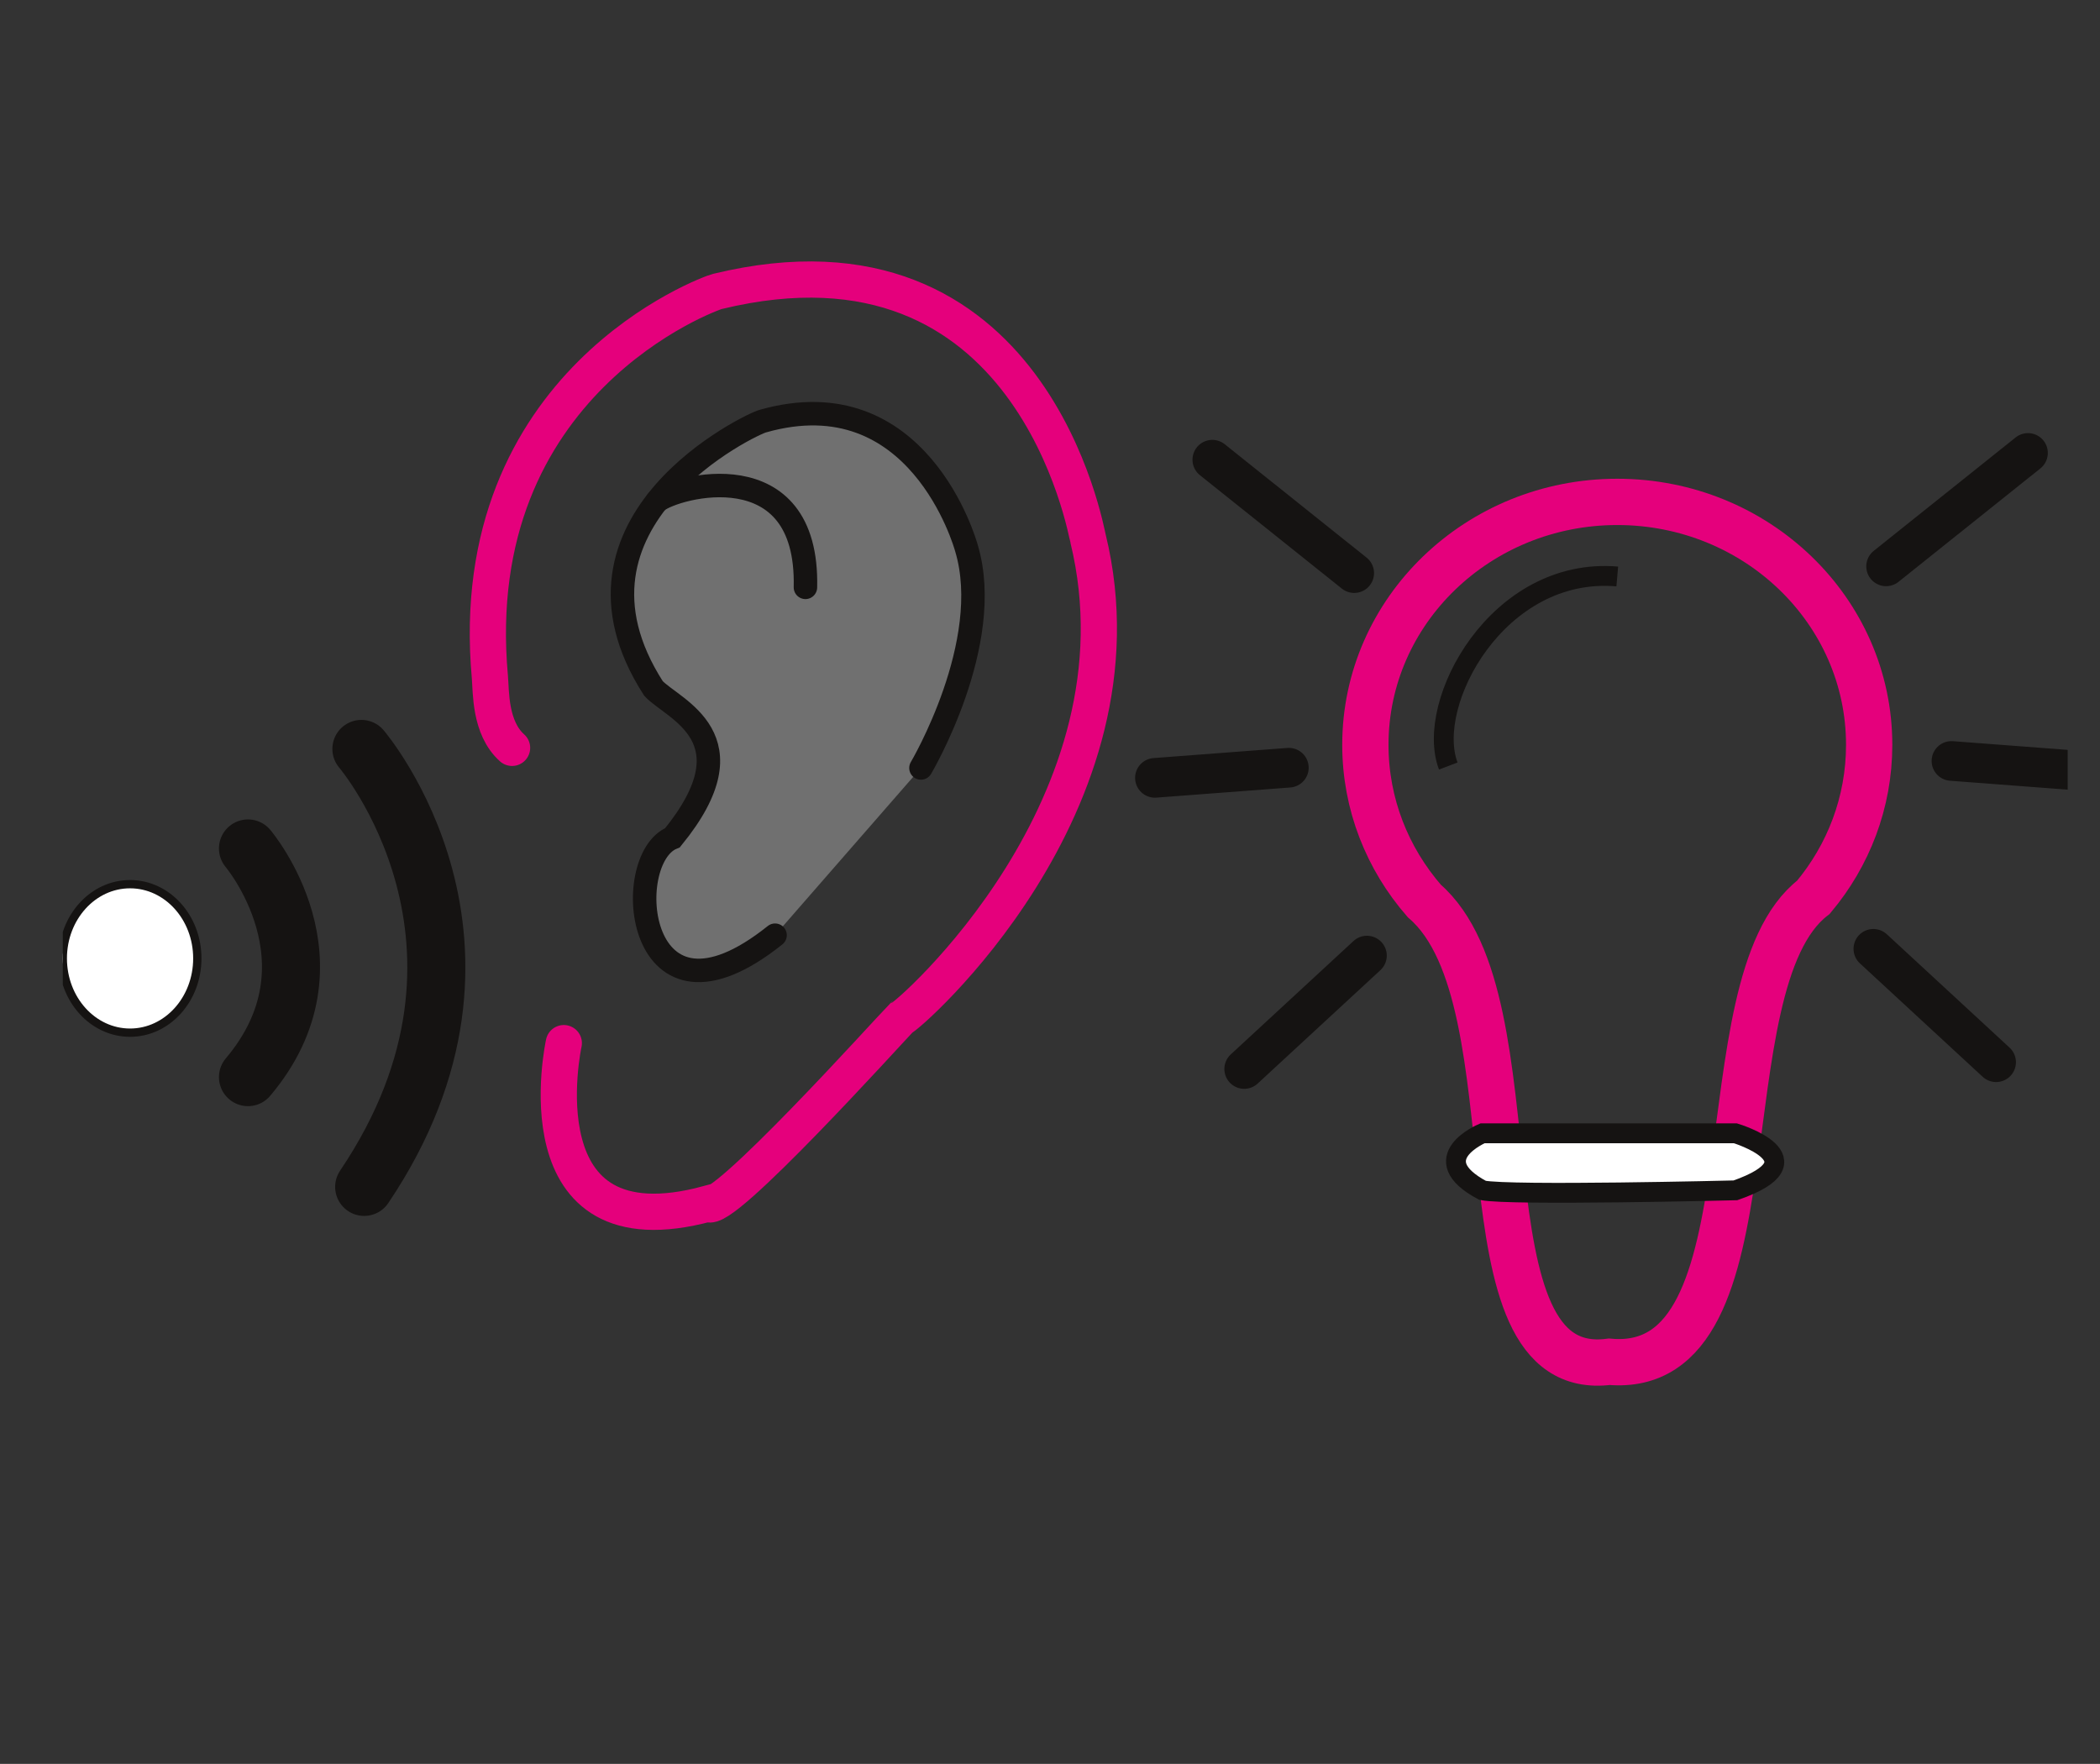 <?xml version="1.0" encoding="UTF-8"?>
<svg width="595.28pt" xmlns:xlink="http://www.w3.org/1999/xlink" viewBox="0 0 595.28 500" xmlns="http://www.w3.org/2000/svg" xmlns:inkscape="http://www.inkscape.org/namespaces/inkscape" height="500pt" version="1.1">
 <rect x="0" y="0" width="595.28" height="500" fill="#333333" stroke="none"/>
 <defs>
  <clipPath id="Clip0">
   <path d="M0.115 0 L29.455 0 L29.455 26.954 L0.115 26.954 L0.115 0 Z"/>
  </clipPath>
  <clipPath id="Clip1">
   <path d="M0 0 L10.41 0 L10.41 16.147 L0 16.147 L0 0 Z"/>
  </clipPath>
  <clipPath id="Clip2">
   <path d="M0 0 L29.137 0 L29.137 29.761 L0 29.761 L0 0 Z"/>
  </clipPath>
 </defs>
 <g inkscape:label="Fond de page" inkscape:groupmode="layer" id="Fond de page">
  <path transform="translate(-39.654, -3840)" d="M0 947.32 L350 0 L700 947.32 L525 947.32 L525 12445 L175 12445 L175 947.32 L0 947.32 Z" style="fill:none;stroke:none;"/>
  <g transform="translate(16.629, 74.107) scale(10.185, 10.185)" clip-rule="evenodd" id="Groupe 745" clip-path="url(#Clip0)" style="fill:none; stroke:none">
   <path transform="translate(11.945, 0.504)" d="M0.674 13.034 C0.05 12.476 0.092 11.463 0.057 11.069 C-0.691 2.845 6.203 0.373 6.386 0.332 C15.169 -1.806 16.657 7.077 16.705 7.21 C18.505 14.603 11.642 20.561 11.498 20.561 C11.162 20.907 6.458 26.12 6.122 25.721 C0.818 27.157 2.114 21.252 2.114 21.252 " style="fill:none;stroke-width:1.008; stroke-linecap:round; stroke-linejoin:miter; stroke-dasharray:none; stroke:#e5007c;"/>
   <g transform="translate(15.364, 3.911) scale(1, 1)" clip-rule="evenodd" id="Groupe 744" clip-path="url(#Clip1)" style="fill:none; stroke:none">
    <path transform="translate(0.327, 0.327)" d="M4.248 14.514 C0.36 17.626 -0.072 12.386 1.394 11.801 C3.672 9.009 1.416 8.237 0.864 7.647 C-2.143 2.971 3.645 0.259 3.912 0.205 C8.232 -1.018 9.542 3.62 9.575 3.743 C10.367 6.386 8.308 9.86 8.308 9.86 L4.248 14.514 Z" style="fill:#ffffff; fill-rule:evenodd; fill-opacity:0.3;stroke:none;"/>
    <path transform="translate(0.327, 0.327)" d="M4.248 14.514 C0.36 17.626 -0.072 12.386 1.394 11.801 C3.672 9.009 1.416 8.237 0.864 7.647 C-2.143 2.971 3.645 0.259 3.912 0.205 C8.232 -1.018 9.542 3.62 9.575 3.743 C10.367 6.386 8.308 9.86 8.308 9.86 " style="fill:none;stroke-width:0.653; stroke-linecap:round; stroke-linejoin:miter; stroke-dasharray:none; stroke:#151312;"/>
   </g>
   <path transform="translate(16.651, 6.237)" d="M0 0.44 C0.504 0.025 4.224 -0.996 4.133 2.834 " style="fill:none;stroke-width:0.653; stroke-linecap:round; stroke-linejoin:miter; stroke-dasharray:none; stroke:#151312;"/>
   <path transform="translate(0.115, 17.332)" d="M3.744 2.066 C3.744 3.208 2.906 4.133 1.872 4.133 C0.838 4.133 0 3.208 0 2.066 C0 0.925 0.838 0 1.872 0 C2.906 0 3.744 0.925 3.744 2.066 Z" style="fill:#ffffff; fill-rule:evenodd;stroke-width:0.231; stroke-linecap:butt; stroke-linejoin:miter; stroke-dasharray:none; stroke:#151312;"/>
   <path transform="translate(5.269, 16.338)" d="M0 0 C0 0 2.693 3.176 0 6.364 " style="fill:none;stroke-width:1.616; stroke-linecap:round; stroke-linejoin:miter; stroke-dasharray:none; stroke:#151312;"/>
   <path transform="translate(8.426, 13.568)" d="M0 0 C0 0 4.64 5.422 0.077 12.189 " style="fill:none;stroke-width:1.616; stroke-linecap:round; stroke-linejoin:miter; stroke-dasharray:none; stroke:#151312;"/>
  </g>
  <g transform="translate(321.758, 122.771) scale(9.073, 9.073)" clip-rule="evenodd" id="Groupe 749" clip-path="url(#Clip2)" style="fill:none; stroke:none">
   <path transform="translate(7.195, 2.149)" d="M15.74 7.59 C15.74 9.394 15.088 11.051 13.998 12.353 C10.46 15.074 13.001 27.341 7.621 26.865 C2.69 27.5 5.479 15.603 1.84 12.467 C0.692 11.148 0 9.447 0 7.59 C0 3.398 3.524 0 7.87 0 C12.217 0 15.74 3.398 15.74 7.59 Z" style="fill:none;stroke-width:1.446; stroke-linecap:butt; stroke-linejoin:miter; stroke-dasharray:none; stroke:#e5007c;"/>
   <path transform="translate(2.413, 0.831)" d="M0 0 L4.433 3.543 " style="fill:none;stroke-width:1.239; stroke-linecap:round; stroke-linejoin:miter; stroke-dasharray:none; stroke:#151312;"/>
   <path transform="translate(0.62, 10.454)" d="M0 0.317 L4.184 0 " style="fill:none;stroke-width:1.239; stroke-linecap:round; stroke-linejoin:miter; stroke-dasharray:none; stroke:#151312;"/>
   <path transform="translate(3.409, 16.324)" d="M0 3.543 L3.835 0 " style="fill:none;stroke-width:1.239; stroke-linecap:round; stroke-linejoin:miter; stroke-dasharray:none; stroke:#151312;"/>
   <path transform="translate(23.464, 0.62)" d="M0 3.543 L4.433 0 " style="fill:none;stroke-width:1.239; stroke-linecap:round; stroke-linejoin:miter; stroke-dasharray:none; stroke:#151312;"/>
   <path transform="translate(25.506, 10.243)" d="M0 0 L4.184 0.317 " style="fill:none;stroke-width:1.239; stroke-linecap:round; stroke-linejoin:miter; stroke-dasharray:none; stroke:#151312;"/>
   <path transform="translate(23.066, 16.112)" d="M0 0 L3.835 3.543 " style="fill:none;stroke-width:1.239; stroke-linecap:round; stroke-linejoin:miter; stroke-dasharray:none; stroke:#151312;"/>
   <path transform="translate(9.644, 4.462)" d="M5.421 0.017 C1.685 -0.304 -0.606 3.983 0.141 5.939 " style="fill:none;stroke-width:0.62; stroke-linecap:butt; stroke-linejoin:miter; stroke-dasharray:none; stroke:#151312;"/>
   <path transform="translate(10.025, 21.876)" d="M0.83 0 L8.731 0 C8.731 0 11.466 0.826 8.731 1.782 C8.731 1.782 1.698 1.956 0.83 1.782 C-1.037 0.783 0.83 0 0.83 0 Z" style="fill:#ffffff; fill-rule:evenodd;stroke-width:0.62; stroke-linecap:butt; stroke-linejoin:miter; stroke-dasharray:none; stroke:#151312;"/>
  </g>
 </g>
</svg>
